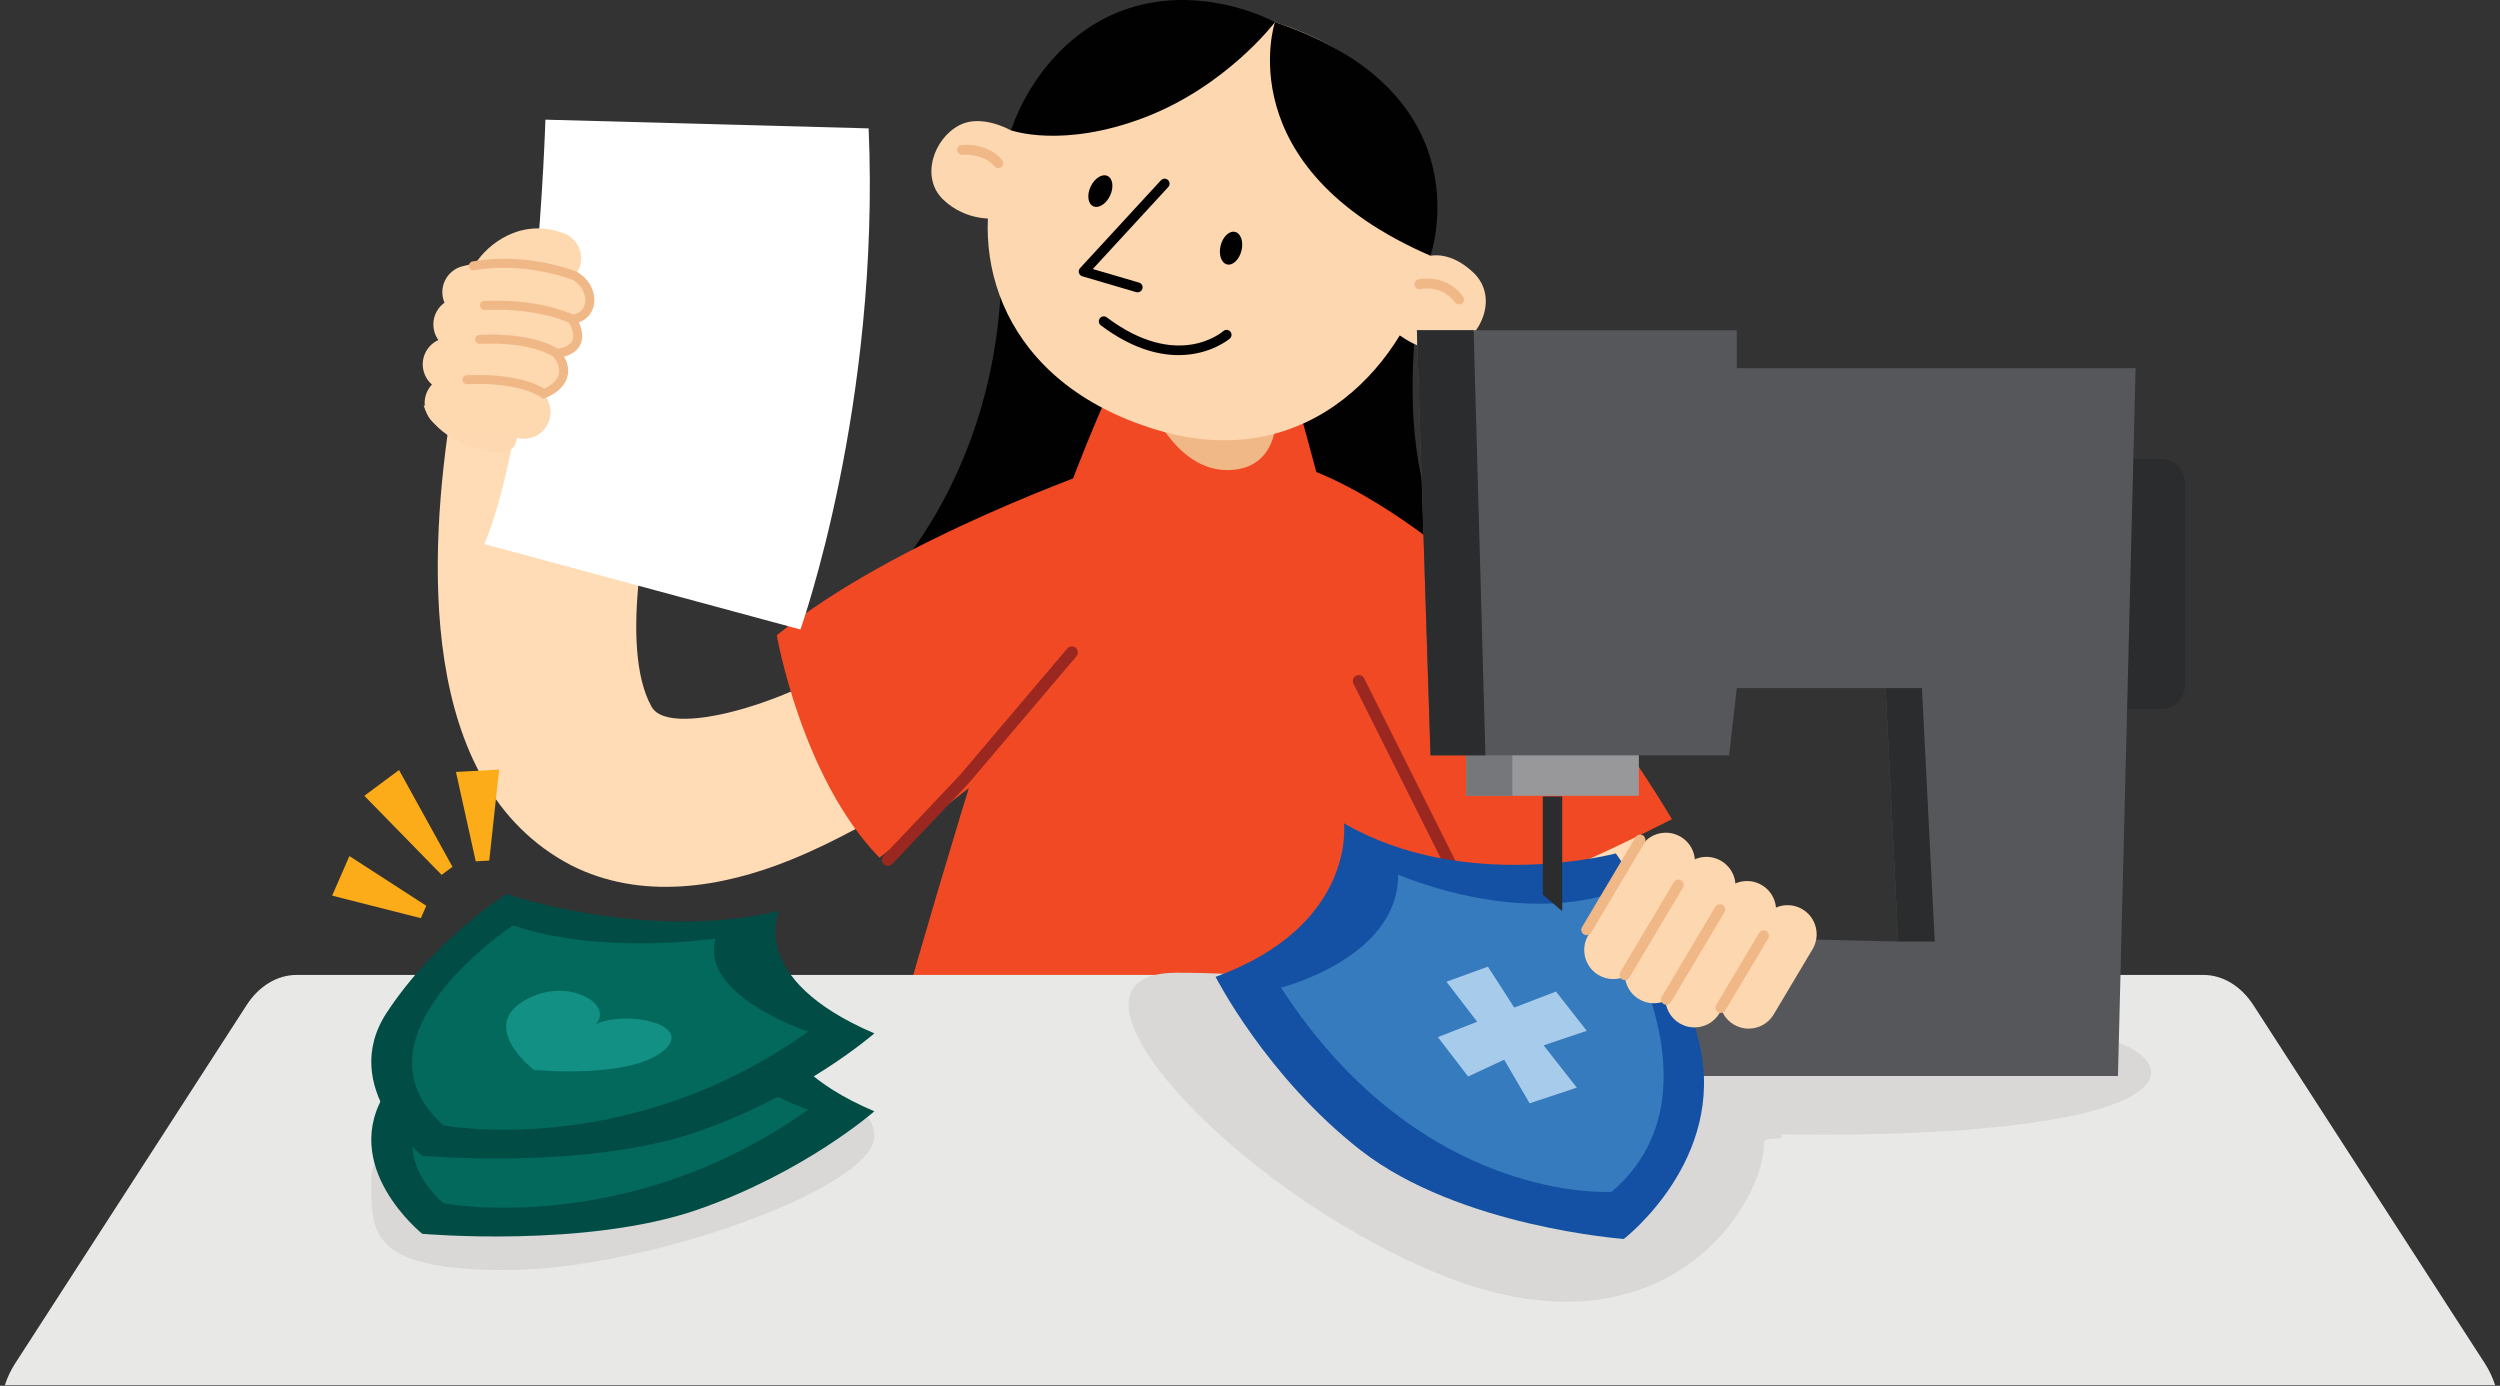 <svg width="718" height="398" viewBox="0 0 718 398" fill="none" xmlns="http://www.w3.org/2000/svg">
<rect x="0" y="0" width="718" height="398" fill="#333333" stroke="none"/>
<g clip-path="url(#clip0_2061_98250)">
<path d="M410.77 66.81C410.77 66.81 394.12 136.02 421.14 162.93C421.14 162.93 421.18 196.34 369.4 203.56C285.17 215.3 250.77 190.99 248.37 173.67C248.37 173.67 296.24 133.43 286.32 53.06L410.77 66.8V66.81Z" fill="#010101"/>
<path d="M371.68 112.4C371.68 112.4 412.04 252.02 420.93 356.64H241.02C241.02 356.64 290.27 169.73 321.06 107.17L371.68 112.4Z" fill="#F04923"/>
<path d="M485.36 260.18C506.97 242.86 428.24 262.26 433.25 278.83C432.75 293.54 433.64 287.07 433.8 290.91C434.42 293.26 434.64 293.79 435.31 295.43C435.42 295.66 435.7 296.34 435.86 296.44C432.8 287.57 428.12 278.87 423.93 270.27C409.1 241.12 392.5 212.87 375.25 184.82C370.22 176.67 372.76 165.99 380.91 160.96C387.99 156.6 396.98 157.94 402.52 163.71C418.08 179.92 433.42 196.44 448.4 213.54C459.72 226.49 470.91 239.74 481.43 253.58C485.06 258.45 488.79 263.3 491.95 268.66C493.3 271.16 493.94 272.71 494.8 275.97C494.97 279.83 495.86 273.38 495.36 288.12C500.38 304.73 421.61 324.1 443.21 306.77C413.41 277.58 453.35 233.47 485.34 260.17L485.36 260.18Z" fill="#FFDCB5"/>
<path d="M376.6 135.01C376.6 135.01 431.05 153.31 480.18 235.27C480.18 235.27 438.98 256.6 404.21 267.05L347.4 167.03L376.6 135.01Z" fill="#F04923"/>
<path d="M420.94 258.68C420.31 258.68 419.7 258.33 419.4 257.73L388.72 196.38C388.29 195.53 388.64 194.49 389.49 194.07C390.34 193.64 391.38 193.99 391.8 194.84L422.48 256.19C422.91 257.04 422.56 258.08 421.71 258.5C421.46 258.62 421.2 258.68 420.94 258.68Z" fill="#9A2820"/>
<path d="M713.647 391.571L647.186 288.686C643.635 283.191 638.362 280 632.8 280H85.2C79.637 280 74.365 283.179 70.813 288.686L4.353 391.571C-5.772 407.245 2.892 431 18.74 431H699.26C715.107 431 723.771 407.245 713.647 391.571Z" fill="#E8E8E6"/>
<path d="M366.52 117.79C366.52 117.79 368.23 134.66 352.84 135.01C337.45 135.35 329.81 115.29 329.81 115.29L366.52 117.8V117.79Z" fill="#F1B887"/>
<path d="M360.93 4.82C407.47 17.32 416.07 49.94 410.3 76.1C404.53 102.26 376.94 136.9 332.25 123.46C287.56 110.02 277.67 73.39 286.71 46.86C295.76 20.33 318.21 -6.65 360.93 4.82Z" fill="#FDD7AF"/>
<path d="M292.45 38.65C292.45 38.65 282.9 32.17 275.53 35.97C268.16 39.76 264.24 51.03 270.94 57.38C277.64 63.73 285.8 62.72 285.8 62.72L292.45 38.66V38.65Z" fill="#FDD7AF"/>
<path d="M407.04 74.87C407.04 74.87 413.79 69.77 422.92 78.06C432.05 86.35 423.1 101.19 413.29 100.69C405.81 100.31 399.67 94.44 399.67 94.44L407.04 74.87Z" fill="#FDD7AF"/>
<path d="M326.71 83.96C326.58 83.96 326.44 83.94 326.31 83.9L310.83 79.35C310.36 79.21 309.99 78.84 309.86 78.36C309.73 77.89 309.86 77.38 310.19 77.01L333.42 51.78C333.95 51.2 334.86 51.16 335.44 51.7C336.02 52.23 336.06 53.14 335.52 53.72L313.85 77.26L327.13 81.16C327.89 81.38 328.32 82.17 328.1 82.93C327.92 83.55 327.35 83.95 326.73 83.95L326.71 83.96Z" fill="#010101"/>
<path d="M338.47 101.99C332.47 101.99 324.88 100 316.15 93.43C315.52 92.96 315.39 92.06 315.87 91.43C316.34 90.8 317.24 90.67 317.87 91.15C338.04 106.32 350.79 95.55 351.33 95.09C351.92 94.57 352.82 94.63 353.34 95.22C353.86 95.81 353.81 96.71 353.22 97.23C353.13 97.31 347.67 101.99 338.48 101.99H338.47Z" fill="#010101"/>
<path d="M356.545 72.022C357.194 69.446 356.383 67.021 354.733 66.606C353.084 66.19 351.22 67.941 350.571 70.517C349.922 73.093 350.733 75.519 352.383 75.934C354.032 76.35 355.896 74.598 356.545 72.022Z" fill="#010101"/>
<path d="M318.807 56.204C319.944 53.803 319.62 51.266 318.082 50.538C316.545 49.81 314.377 51.166 313.24 53.567C312.103 55.968 312.428 58.505 313.965 59.233C315.502 59.961 317.67 58.605 318.807 56.204Z" fill="#010101"/>
<path d="M290.34 37.41C290.34 37.41 305 42.77 328.63 33.77C352.26 24.77 366.17 6.36 366.17 6.36C366.17 6.36 347.29 -4.13 326 1.83C308 6.88 295.59 22.21 290.35 37.4L290.34 37.41Z" fill="#010101"/>
<path d="M286.72 48.28C286.31 48.28 285.91 48.11 285.63 47.77C282.35 43.89 276.55 44.46 276.49 44.47C275.71 44.55 275 43.99 274.92 43.21C274.84 42.43 275.39 41.72 276.18 41.64C276.48 41.6 283.54 40.87 287.81 45.93C288.32 46.53 288.24 47.43 287.64 47.94C287.37 48.17 287.05 48.28 286.72 48.28Z" fill="#F1B887"/>
<path d="M366.16 6.36C366.16 6.36 352.32 48.07 410.83 73.45C410.83 73.45 427.21 26.75 366.16 6.36Z" fill="#010101"/>
<path d="M419.05 87.43C418.62 87.43 418.19 87.23 417.91 86.86C414.02 81.69 408.24 82.97 408 83.03C407.24 83.22 406.47 82.74 406.28 81.98C406.1 81.22 406.56 80.45 407.33 80.26C407.65 80.18 415.15 78.44 420.2 85.14C420.67 85.77 420.55 86.66 419.92 87.14C419.66 87.33 419.36 87.43 419.06 87.43H419.05Z" fill="#F1B887"/>
<path d="M191.47 127.58C185.66 146.27 177.62 185.88 187.11 202.94C190.11 208.42 202.99 206.17 208.85 204.76C215.53 203.19 222.25 200.75 228.58 198.06C242.67 192.06 255.75 184.66 268.98 176.53C277.91 170.96 286.74 165.05 295.5 158.96C313.77 147.16 332.54 171.35 316.67 186.17C294.68 205.28 271.61 223.71 245.9 237.99C239.88 241.23 233.37 244.42 227.01 246.98C207.32 254.97 184.12 258.71 163.99 248.49C119.43 225.19 123.06 158.94 129.68 117.04C129.93 115.74 130.32 113.33 130.63 112.01C142.55 72.07 200.21 86.8 191.49 127.58H191.47Z" fill="#FFDCB5"/>
<path d="M317.68 133.92C317.68 133.92 256.87 154.8 223.09 182.45C223.09 182.45 230.19 223.33 252.57 246.33L341.02 177.53L317.68 133.92Z" fill="#F04923"/>
<path d="M255.02 248.67C254.59 248.67 254.17 248.51 253.83 248.2C253.14 247.55 253.11 246.45 253.76 245.76L275.75 222.54L306.52 186.25C307.14 185.52 308.22 185.43 308.95 186.05C309.68 186.67 309.77 187.75 309.15 188.48L278.31 224.84L256.26 248.13C255.92 248.49 255.46 248.67 255.01 248.67H255.02Z" fill="#9A2820"/>
<path d="M106.63 338.69C106.63 353.59 105.47 364.77 145.36 364.77C185.25 364.77 251.11 341.23 251.11 326.33C251.11 311.43 218.77 311.72 178.87 311.72C138.97 311.72 106.63 323.79 106.63 338.69Z" fill="#D9D8D6"/>
<path d="M121.29 354.36C121.29 354.36 96.79 334.81 111.14 313.11C125.35 291.62 145.48 279.16 145.48 279.16C145.48 279.16 185.62 293 223.72 284.02C223.72 284.02 214.33 303.47 251.11 319.17C251.11 319.17 231.12 336.72 200.45 347.38C168.37 358.53 121.29 354.35 121.29 354.35V354.36Z" fill="#014C45"/>
<path d="M147.33 288.18C147.33 288.18 98.73 320.13 127.38 345.59C127.38 345.59 180.04 355.72 232.1 318.68C232.1 318.68 200.7 308.28 205.53 291.91C205.53 291.91 173.16 296.9 147.33 288.18Z" fill="#03695C"/>
<path d="M190.89 323.88C198.96 316.63 180.31 312.46 171.13 316.49C176.56 310.63 162.19 302.38 150.04 310.09C137.88 317.8 153.33 329.65 153.33 329.65C153.33 329.65 181.34 332.45 190.9 323.87L190.89 323.88Z" fill="#139084"/>
<path d="M121.29 331.97C121.29 331.97 96.79 312.42 111.14 290.72C125.35 269.23 145.48 256.77 145.48 256.77C145.48 256.77 185.62 270.61 223.72 261.63C223.72 261.63 214.33 281.08 251.11 296.78C251.11 296.78 231.12 314.33 200.45 324.99C168.37 336.14 121.29 331.96 121.29 331.96V331.97Z" fill="#014C45"/>
<path d="M147.33 265.79C147.33 265.79 98.73 297.74 127.38 323.2C127.38 323.2 180.04 333.33 232.1 296.29C232.1 296.29 200.7 285.89 205.53 269.52C205.53 269.52 173.16 274.51 147.33 265.79Z" fill="#03695C"/>
<path d="M190.89 301.49C198.96 294.24 180.31 290.07 171.13 294.1C176.56 288.24 162.19 279.99 150.04 287.7C137.88 295.41 153.33 307.26 153.33 307.26C153.33 307.26 181.34 310.06 190.9 301.48L190.89 301.49Z" fill="#139084"/>
<path d="M143.35 221.02L140.51 247.16L136.63 247.37L130.95 221.7L143.35 221.02Z" fill="#FBAC18"/>
<path d="M100.35 245.86L122.43 260.14L120.87 263.7L95.39 257.23L100.35 245.86Z" fill="#FBAC18"/>
<path d="M114.6 221.15L129.95 248.94L126.83 251.26L104.64 228.56L114.6 221.15Z" fill="#FBAC18"/>
<path d="M337.98 279.37C380.31 279.37 406.55 287.91 416.38 299.93C437.51 294.09 479.88 290.08 523.87 290.08C586.12 290.08 617.81 298.09 617.81 307.98C617.81 317.87 586.11 325.88 523.87 325.88C519.76 325.88 515.67 325.84 511.6 325.77C512.91 328.15 506.62 325.85 506.62 328.4C506.62 346.09 477.63 392.73 412.39 365.55C352.52 340.6 297.6 279.37 337.99 279.37H337.98Z" fill="#D9D8D6"/>
<path d="M421.08 228.56H470.68V162.65H421.08V228.56Z" fill="#98989A"/>
<path d="M421.09 228.56H434.35V162.65H421.09V228.56Z" fill="#76777A"/>
<path d="M620.71 131.83H578.89C572.28 131.83 566.92 137.19 566.92 145.65V193.51C566.92 198.28 572.28 203.64 578.89 203.64H620.71C624.48 203.64 627.54 200.58 627.54 196.81V138.68C627.54 134.91 624.48 131.85 620.71 131.85V131.83Z" fill="#2A2C2E"/>
<path d="M545.17 270.4L541.54 197.61H498.8L496.61 216.93H410.84L406.94 94.86H498.8V105.74H613.34L608.28 309.03H395.85L395.24 267.04L545.17 270.4Z" fill="#55575A"/>
<path d="M541.54 197.61H551.98L555.66 270.4H545.17L541.54 197.61Z" fill="#2A2C2E"/>
<path d="M426.61 216.93L423.23 94.86H406.94L410.84 216.93H426.61Z" fill="#2A2C2E"/>
<path d="M466.37 355.82C466.37 355.82 495.95 333.13 488.06 299.73C480.25 266.65 464.06 245.1 464.06 245.1C464.06 245.1 420.78 256.65 385.98 236.46C385.98 236.46 389.65 265.72 349.12 280.56C349.12 280.56 363.72 309.24 390.75 330.33C419.02 352.39 466.36 355.83 466.36 355.83L466.37 355.82Z" fill="#1451A4"/>
<path d="M459.67 257.45C459.67 257.45 498.22 312.08 462.88 342.28C462.88 342.28 408.38 346.13 367.9 283.63C367.9 283.63 401.64 275.2 401.56 251.18C401.56 251.18 431.87 264.62 459.67 257.45Z" fill="#377BBF"/>
<path d="M434.89 289.37L427.33 277.62L415.42 281.95L424.24 293.44L412.97 297.86L421.63 309.18L432 304.34L439.31 316.87L452.86 312.37L443.33 300.22L455.72 296.05L446.88 284.77L434.89 289.37Z" fill="#A7CBEB"/>
<path d="M443.09 256.95L448.67 261.69V228.74H443.09V256.95Z" fill="#2A2C2E"/>
<path d="M463.35 281.2C461.89 281.2 460.42 280.82 459.08 280.02C455.11 277.66 453.81 272.52 456.17 268.56L471.25 243.24C473.61 239.27 478.75 237.97 482.71 240.33C486.68 242.69 487.98 247.83 485.62 251.79L470.54 277.11C468.98 279.74 466.2 281.19 463.35 281.19V281.2Z" fill="#FDD7AF"/>
<path d="M475 288.14C473.54 288.14 472.07 287.76 470.73 286.96C466.76 284.6 465.46 279.46 467.82 275.5L482.9 250.18C485.26 246.21 490.4 244.91 494.36 247.27C498.33 249.63 499.63 254.77 497.27 258.73L482.19 284.05C480.63 286.68 477.85 288.13 475 288.13V288.14Z" fill="#FDD7AF"/>
<path d="M486.65 295.08C485.19 295.08 483.72 294.7 482.38 293.9C478.41 291.54 477.11 286.4 479.47 282.44L494.55 257.12C496.91 253.15 502.05 251.85 506.01 254.21C509.98 256.57 511.28 261.71 508.92 265.67L493.84 290.99C492.28 293.62 489.5 295.07 486.65 295.07V295.08Z" fill="#FDD7AF"/>
<path d="M502.22 295.43C500.76 295.43 499.29 295.05 497.95 294.25C493.98 291.89 492.68 286.75 495.04 282.79L506.2 264.05C508.56 260.08 513.7 258.78 517.66 261.14C521.63 263.5 522.93 268.64 520.57 272.6L509.41 291.34C507.85 293.97 505.07 295.42 502.22 295.42V295.43Z" fill="#FDD7AF"/>
<path d="M466.66 281.48C466.39 281.48 466.13 281.41 465.88 281.27C465.16 280.84 464.92 279.9 465.35 279.18L480.73 253.35C481.16 252.63 482.1 252.39 482.82 252.82C483.54 253.25 483.78 254.19 483.35 254.91L467.97 280.74C467.68 281.22 467.18 281.48 466.66 281.48Z" fill="#F1B887"/>
<path d="M455.66 268.57C455.39 268.57 455.13 268.5 454.88 268.36C454.16 267.93 453.92 266.99 454.35 266.27L469.73 240.44C470.16 239.72 471.1 239.48 471.82 239.91C472.54 240.34 472.78 241.28 472.35 242L456.97 267.83C456.68 268.31 456.18 268.57 455.66 268.57Z" fill="#F1B887"/>
<path d="M478.57 288.57C478.3 288.57 478.04 288.5 477.79 288.36C477.07 287.93 476.83 286.99 477.26 286.27L492.64 260.44C493.07 259.72 494.01 259.48 494.73 259.91C495.45 260.34 495.69 261.28 495.26 262L479.88 287.83C479.59 288.31 479.09 288.57 478.57 288.57Z" fill="#F1B887"/>
<path d="M494.21 290.91C493.94 290.91 493.68 290.84 493.43 290.7C492.71 290.27 492.47 289.33 492.9 288.61L505.22 267.93C505.65 267.21 506.59 266.97 507.31 267.4C508.03 267.83 508.27 268.77 507.84 269.49L495.52 290.17C495.23 290.65 494.73 290.91 494.21 290.91Z" fill="#F1B887"/>
<path d="M249.47 36.87L156.64 34.37C156.64 34.37 154.12 120.19 139.11 156.26L229.88 180.79C229.88 180.79 252.88 116.43 249.47 36.87Z" fill="white"/>
<path d="M121.69 116.47C121.69 116.47 123.83 125.9 139.5 129.48C152.69 132.48 147.46 120.36 147.46 120.36L121.68 116.47H121.69Z" fill="#FED8B1"/>
<path d="M160.73 93.27C159.73 93.27 158.72 93.07 157.75 92.66C157.52 92.57 147.46 88.52 136.65 91.34C132.55 92.41 128.36 89.95 127.29 85.85C126.22 81.75 128.67 77.56 132.77 76.49C148.86 72.29 163.15 78.28 163.75 78.53C167.65 80.2 169.45 84.71 167.78 88.6C166.53 91.51 163.7 93.26 160.72 93.26L160.73 93.27Z" fill="#FED9B0"/>
<path d="M158.15 102.54C157.15 102.54 156.14 102.34 155.17 101.93C154.92 101.83 144.87 97.79 134.07 100.61C129.97 101.68 125.78 99.22 124.71 95.12C123.64 91.02 126.09 86.83 130.19 85.76C146.28 81.56 160.57 87.55 161.17 87.8C165.07 89.47 166.87 93.98 165.2 97.87C163.95 100.78 161.12 102.53 158.14 102.53L158.15 102.54Z" fill="#FED9B0"/>
<path d="M155.1 114C154.1 114 153.09 113.8 152.12 113.39C151.9 113.3 141.83 109.25 131.02 112.07C126.92 113.14 122.73 110.69 121.66 106.58C120.59 102.48 123.04 98.29 127.14 97.22C143.23 93.02 157.52 99.01 158.12 99.26C162.02 100.93 163.82 105.44 162.15 109.33C160.9 112.24 158.07 113.99 155.09 113.99L155.1 114Z" fill="#FED9B0"/>
<path d="M150.46 126.02C149.77 126.02 149.06 125.93 148.36 125.73C143.85 124.46 135.07 122.67 130.73 123.3C126.54 123.91 122.65 120.99 122.04 116.8C121.44 112.61 124.35 108.72 128.54 108.11C137.51 106.83 151.03 110.54 152.54 110.97C156.62 112.13 158.98 116.37 157.83 120.44C156.87 123.82 153.8 126.02 150.45 126.02H150.46Z" fill="#FED9B0"/>
<path d="M149.51 83.91L149.58 83.81L136.73 75.42C139.97 70.45 149.41 62.31 161.93 67.01C165.9 68.5 167.9 72.93 166.41 76.89C164.92 80.86 160.49 82.86 156.53 81.37C152.79 79.97 150.38 82.67 149.52 83.9L149.51 83.91Z" fill="#FED9B0"/>
<path d="M164.09 93.01L163.74 92.83C163.65 92.79 154.72 88.31 139.21 89.02C138.5 89.02 137.89 88.5 137.86 87.78C137.83 87.06 138.38 86.46 139.1 86.43C153.72 85.77 162.63 89.45 164.56 90.34C167.09 89.91 167.8 88.17 168.01 87.15C168.43 85 167.35 82 164.46 80.38C163.44 79.98 150.63 75.13 136.18 77.63C135.47 77.77 134.8 77.28 134.68 76.58C134.56 75.87 135.03 75.2 135.74 75.08C151.5 72.34 164.95 77.78 165.52 78.01L165.65 78.07C169.26 80.05 171.28 83.99 170.56 87.65C169.97 90.62 167.71 92.6 164.51 92.97L164.12 93.01H164.09Z" fill="#F1B887"/>
<path d="M159.42 102.82L159.03 102.51C158.98 102.47 153.12 98.07 137.83 98.76C137.12 98.74 136.51 98.24 136.48 97.52C136.45 96.81 137 96.2 137.72 96.17C151.86 95.53 158.48 99.05 160.2 100.16C161.35 100 163.5 99.43 164.29 97.98C165.16 96.37 164.19 94.02 163.22 92.33C162.86 91.71 163.08 90.92 163.7 90.56C164.32 90.2 165.11 90.42 165.47 91.04C167.36 94.34 167.72 97.09 166.56 99.23C164.78 102.5 160.12 102.79 159.92 102.8L159.43 102.83L159.42 102.82Z" fill="#F1B887"/>
<path d="M155.94 114.55L155.38 114.1C155.33 114.06 149.47 109.65 134.18 110.35C133.47 110.36 132.86 109.83 132.83 109.11C132.8 108.4 133.35 107.79 134.07 107.76C147.7 107.15 154.33 110.38 156.34 111.62C157.45 111.1 159.81 109.77 160.44 107.62C160.89 106.07 160.35 104.28 158.83 102.29C158.4 101.72 158.5 100.91 159.07 100.47C159.64 100.04 160.45 100.15 160.89 100.71C162.94 103.4 163.63 105.97 162.92 108.36C161.71 112.44 156.84 114.23 156.64 114.3L155.96 114.54L155.94 114.55Z" fill="#F1B887"/>
</g>
<defs>
<clipPath id="clip0_2061_98250">
<rect width="717.67" height="397.82" fill="white"/>
</clipPath>
</defs>
</svg>
